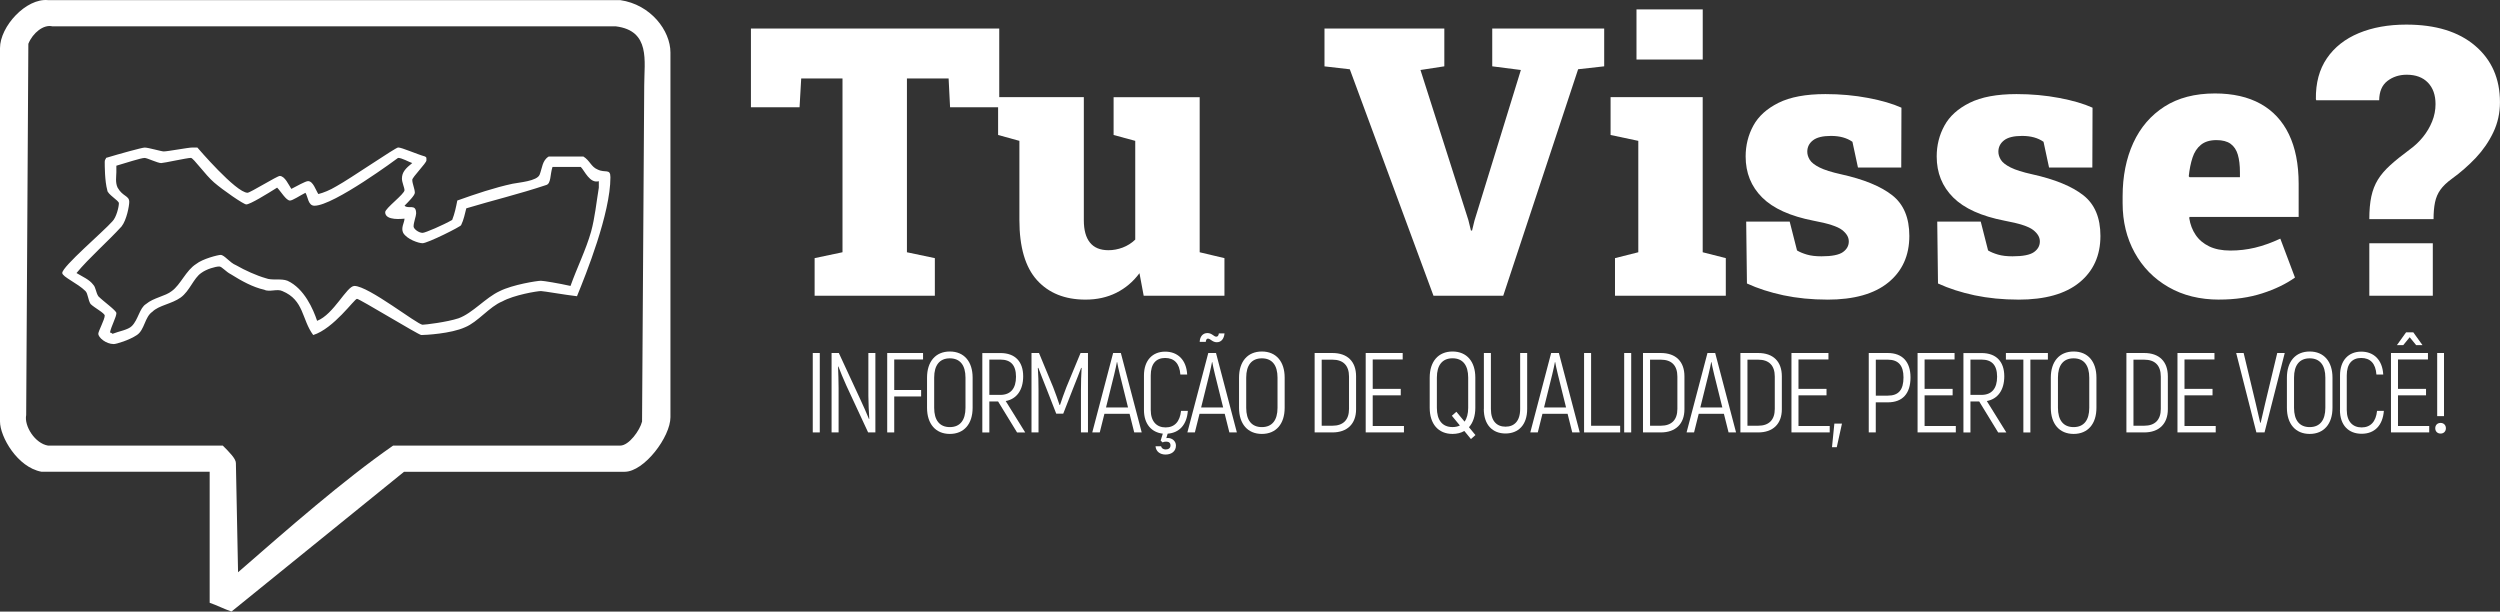 <?xml version="1.0" encoding="UTF-8"?>
<svg id="Camada_2" data-name="Camada 2" xmlns="http://www.w3.org/2000/svg" viewBox="0 0 633.98 155.09">
  <rect x="0" y="0" width="633.98" height="155.09" fill="#333333" stroke="none"/>
  <defs>
    <style>
      .cls-1, .cls-2 {
        fill: #fff;
      }

      .cls-2 {
        fill-rule: evenodd;
      }
    </style>
  </defs>
  <g id="Camada_1-2" data-name="Camada 1">
    <g>
      <g>
        <path class="cls-2" d="M40.91,41.35c.65,0,6.52-1.31,7.5-1.31.65,0,3.59,4.26,5.88,6.23,2.28,1.97,7.5,5.57,8.16,5.57.97,0,5.22-2.62,7.83-4.26.97.98,2.28,3.28,3.26,3.28.65,0,2.61-1.31,3.92-1.97.65.99.65,3.28,2.28,3.28,4.9,0,21.21-12.13,21.21-12.13.98,0,2.61.98,3.59,1.31-1.63,1.31-2.61,2.29-2.61,3.93,0,.99.65,2.3.65,2.95,0,.99-4.9,4.59-4.9,5.58,0,2.29,4.57,1.64,4.9,1.64,0,.98-.98,2.29-.33,3.61.98,1.64,3.92,2.62,4.9,2.62,1.3,0,9.79-4.26,9.79-4.59.65-1.31.98-2.95,1.31-4.26,6.52-1.97,13.38-3.61,20.23-5.9,1.31-.33.98-2.62,1.63-4.59h7.18c.98.99,2.28,4.26,4.57,3.61v1.64c-.65,3.93-.98,7.54-1.96,11.15-1.3,4.59-3.59,9.18-5.22,13.77-2.94-.66-6.85-1.31-7.5-1.31-.97,0-7.18.98-10.44,2.62-3.59,1.64-6.85,5.58-10.44,6.89-2.94.98-8.48,1.64-9.13,1.64-1.31,0-13.71-9.84-17.29-9.84-1.96,0-5.22,7.21-9.46,8.85-.98-2.95-3.26-8.2-7.5-10.16-1.63-.66-3.92,0-5.55-.66-2.28-.65-5.22-1.97-7.5-3.28-1.63-.65-2.94-2.62-3.92-2.62-.65,0-4.57.99-6.2,2.3-2.61,1.64-3.92,5.24-6.2,6.88-1.63,1.31-4.57,1.64-6.52,3.28-1.63.99-1.96,3.94-3.59,5.58-.98.99-3.27,1.31-4.9,1.97,0,0-.33-.33-.65-.33.33-1.64,1.63-3.93,1.63-4.92,0-.65-3.27-2.95-4.57-4.26-.65-.98-.65-2.29-1.31-2.95-.98-1.31-2.61-1.97-4.24-2.95,3.26-3.93,7.83-7.87,11.42-11.8,1.31-1.64,1.96-5.25,1.96-6.23,0-1.64-1.63-1.31-2.94-3.61-.65-1.31-.33-2.95-.33-3.94v-1.64c2.28-.65,6.2-1.97,7.18-1.97.65,0,3.26,1.31,4.24,1.31ZM41.56,38.4c.97,0,6.2-.99,7.18-.99h1.31s9.79,11.47,12.73,11.47c.65,0,7.5-4.26,8.16-4.26,1.3,0,2.28,2.29,2.94,3.28,1.3-.66,3.59-1.97,4.24-1.97,1.3,0,1.95,2.3,2.61,3.28,1.31-.33,2.94-.99,4.57-1.97,3.59-1.97,15.01-9.84,15.66-9.84.98,0,4.57,1.64,6.85,2.29.33.33.33,0,.33.99,0,.66-3.59,4.26-3.59,4.92,0,.99.65,2.3.65,3.28,0,.66-1.63,2.3-2.61,3.28.98.99,2.94-.65,2.94,1.97,0,.65-.65,2.29-.65,3.28,0,.65,1.31,1.64,2.29,1.64.65,0,5.22-1.97,7.5-3.28.65-1.64.98-3.28,1.3-4.92,4.57-1.64,9.46-3.28,14.03-4.26,1.63-.33,6.2-.66,6.85-2.3.65-1.64.65-3.61,2.29-4.59h8.81c1.63.99,1.95,2.62,3.59,3.28,1.95.98,3.26-.33,3.26,1.97,0,9.18-6.2,24.59-8.48,30.17-2.94-.33-8.48-1.31-9.14-1.31-.97,0-6.85.99-9.79,2.62-3.26,1.31-6.2,5.24-9.46,6.56-3.59,1.64-10.12,1.97-11.09,1.97-.65,0-15.66-9.18-16.31-9.18s-5.88,7.54-11.1,9.18c-2.94-3.94-2.28-8.86-7.83-11.15-1.3-.65-3.26.33-4.57-.33-2.94-.65-5.87-2.29-8.48-3.93-1.31-.66-2.29-1.97-2.94-1.97-.97,0-3.26.66-4.57,1.64-1.95,1.31-2.94,4.59-5.22,6.23-2.29,1.64-5.55,1.97-7.18,3.61-1.95,1.31-1.95,4.59-3.92,5.9-1.95,1.31-5.22,2.29-5.87,2.29-1.96,0-3.92-1.64-3.92-2.62,0-.65,1.63-3.61,1.63-4.59,0-.65-2.61-1.97-3.59-2.95-.65-.98-.65-2.62-1.3-3.28-1.96-1.97-5.88-3.61-5.88-4.59,0-1.64,10.44-10.49,12.73-13.11.98-.99,1.63-3.61,1.63-4.59,0-.65-2.94-2.29-2.94-3.28-.65-2.3-.65-6.23-.65-7.22,0-.65.33-.65.33-.98,3.26-.99,9.14-2.62,9.79-2.62.98,0,4.24.99,4.9.99Z"/>
        <path class="cls-2" d="M156.17,6.68c8.86,1.11,7.2,8.86,7.2,14.95l-.55,85.28c-.55,2.22-3.32,6.09-5.54,6.09h-57.59c-12.74,8.86-26.58,21.04-39.32,32.12l-.55-27.69c0-1.11-1.66-2.77-3.32-4.43H12.18c-3.32-.55-6.09-4.98-5.54-7.75l.55-94.14c1.11-2.77,3.88-4.98,6.09-4.43h142.88ZM157.28.03c7.75,1.11,12.74,7.75,12.74,13.29v92.48c0,4.98-6.65,13.84-11.63,13.84h-55.93l-43.75,35.44c-1.66-.55-3.88-1.66-5.54-2.22v-33.23H10.52c-6.09-1.11-10.52-8.86-10.52-12.74V12.21C0,6.68,6.65-.52,12.18.03h145.09Z"/>
      </g>
      <g>
        <path class="cls-1" d="M206.58,75v-9.54l7.07-1.49V19.89h-10.47l-.42,7.31h-12.33V7.23h62.97v19.97h-12.47l-.37-7.31h-10.57v44.08l7.08,1.49v9.54h-30.49Z"/>
        <path class="cls-1" d="M275.27,75.98c-5.21,0-9.31-1.64-12.29-4.93-2.98-3.29-4.47-8.38-4.47-15.27v-20.06l-5.4-1.49v-9.59h21.74v31.23c0,2.48.52,4.37,1.56,5.65,1.04,1.29,2.6,1.93,4.68,1.93,1.21,0,2.41-.22,3.61-.67,1.19-.45,2.26-1.12,3.19-2.02v-25.04l-5.49-1.49v-9.59h21.83v39.33l6.28,1.49v9.54h-20.48l-1.07-5.72c-1.61,2.17-3.58,3.83-5.89,4.98s-4.91,1.72-7.8,1.72Z"/>
        <path class="cls-1" d="M363.52,75l-21.22-57.43-6.42-.74V7.23h30.39v9.59l-6.05.93,12.15,38.07.65,2.65h.28l.61-2.51,11.77-38.21-7.26-.93V7.23h28.39v9.59l-6.61.74-18.99,57.43h-17.69Z"/>
        <path class="cls-1" d="M409.55,75v-9.54l5.91-1.49v-28.25l-7.03-1.49v-9.59h23.36v39.33l5.86,1.49v9.54h-28.11ZM415,15.1V2.39h16.8v12.71h-16.8Z"/>
        <path class="cls-1" d="M463.4,75.98c-3.97,0-7.67-.37-11.1-1.09-3.43-.73-6.52-1.73-9.29-3l-.19-15.69h11.03l1.86,7.31c.65.4,1.49.75,2.51,1.05,1.02.3,2.25.44,3.68.44,2.64,0,4.45-.36,5.45-1.07.99-.71,1.49-1.61,1.49-2.7s-.57-2.02-1.7-2.91c-1.13-.88-3.55-1.67-7.24-2.35-5.9-1.15-10.24-3.11-13.03-5.89-2.79-2.78-4.19-6.24-4.19-10.4,0-2.82.65-5.43,1.95-7.82,1.3-2.39,3.44-4.32,6.4-5.79,2.96-1.47,6.93-2.21,11.89-2.21,3.79,0,7.39.33,10.82.98,3.43.65,6.24,1.47,8.45,2.47l-.05,15.17h-10.98l-1.4-6.52c-.71-.5-1.52-.87-2.42-1.12-.9-.25-1.91-.37-3.03-.37-2.08,0-3.6.37-4.56,1.12-.96.74-1.44,1.71-1.44,2.89,0,.68.21,1.37.63,2.05.42.68,1.25,1.33,2.49,1.95,1.24.62,3.06,1.19,5.45,1.72,5.74,1.27,10.06,3.04,12.96,5.31,2.9,2.27,4.35,5.71,4.35,10.33,0,4.96-1.78,8.9-5.33,11.8-3.55,2.9-8.71,4.35-15.48,4.35Z"/>
        <path class="cls-1" d="M511.85,75.98c-3.97,0-7.67-.37-11.1-1.09-3.43-.73-6.52-1.73-9.29-3l-.19-15.69h11.03l1.86,7.31c.65.4,1.49.75,2.51,1.05,1.02.3,2.25.44,3.68.44,2.64,0,4.45-.36,5.45-1.07.99-.71,1.49-1.61,1.49-2.7s-.57-2.02-1.7-2.91-3.54-1.67-7.24-2.35c-5.9-1.15-10.24-3.11-13.03-5.89-2.79-2.78-4.19-6.24-4.19-10.4,0-2.82.65-5.43,1.96-7.82,1.3-2.39,3.44-4.32,6.4-5.79,2.96-1.47,6.93-2.21,11.89-2.21,3.79,0,7.39.33,10.82.98,3.43.65,6.24,1.47,8.45,2.47l-.05,15.17h-10.98l-1.4-6.52c-.71-.5-1.52-.87-2.42-1.12-.9-.25-1.91-.37-3.03-.37-2.08,0-3.6.37-4.56,1.12s-1.44,1.71-1.44,2.89c0,.68.21,1.37.63,2.05.42.68,1.25,1.33,2.49,1.95,1.24.62,3.06,1.19,5.45,1.72,5.74,1.27,10.06,3.04,12.96,5.31,2.9,2.27,4.35,5.71,4.35,10.33,0,4.96-1.78,8.9-5.33,11.8-3.55,2.9-8.71,4.35-15.47,4.35Z"/>
        <path class="cls-1" d="M562.81,75.98c-4.93,0-9.24-1.06-12.92-3.19-3.68-2.12-6.53-5.03-8.56-8.73-2.03-3.69-3.05-7.87-3.05-12.52v-1.72c0-5.12.9-9.64,2.7-13.57,1.8-3.92,4.44-7,7.91-9.22,3.47-2.22,7.74-3.33,12.8-3.33,4.56,0,8.42.88,11.57,2.63,3.15,1.75,5.55,4.33,7.19,7.73,1.64,3.4,2.47,7.58,2.47,12.54v8.42h-27.69l-.05.33c.25,1.58.78,2.99,1.61,4.21.82,1.23,1.96,2.2,3.42,2.91,1.46.71,3.26,1.07,5.4,1.07s4.18-.24,6.21-.72c2.03-.48,4.18-1.25,6.45-2.3l3.72,9.87c-2.27,1.61-5.03,2.95-8.29,4-3.26,1.05-6.89,1.58-10.89,1.58ZM555.23,44.93h12.8v-1.21c0-1.8-.18-3.3-.54-4.51-.36-1.21-.97-2.12-1.84-2.75-.87-.62-2.06-.93-3.58-.93-1.65,0-2.96.4-3.93,1.19-.98.79-1.69,1.88-2.14,3.26-.45,1.38-.77,2.96-.95,4.72l.19.23Z"/>
        <path class="cls-1" d="M600.84,55.59c0-2.26.17-4.19.51-5.77.34-1.58.89-2.99,1.65-4.24.76-1.24,1.81-2.47,3.14-3.68,1.33-1.21,3.01-2.56,5.03-4.05,1.24-.9,2.34-1.95,3.3-3.14.96-1.19,1.73-2.5,2.3-3.91.57-1.41.86-2.88.86-4.4,0-2.3-.64-4.11-1.93-5.45-1.29-1.33-3.08-2-5.38-2-1.89,0-3.52.53-4.89,1.58-1.37,1.06-2.06,2.68-2.09,4.89h-15.96l-.09-.28c-.06-4.1.87-7.55,2.79-10.36s4.62-4.93,8.1-6.38c3.47-1.44,7.49-2.16,12.05-2.16,7.42,0,13.23,1.78,17.43,5.35,4.2,3.57,6.31,8.35,6.31,14.33,0,2.73-.56,5.28-1.68,7.63-1.12,2.36-2.6,4.51-4.44,6.47-1.85,1.95-3.89,3.74-6.12,5.35-1.24.9-2.2,1.82-2.86,2.75-.67.93-1.12,1.99-1.37,3.19-.25,1.19-.37,2.61-.37,4.26h-16.29ZM600.84,75v-13.31h16.1v13.31h-16.1Z"/>
      </g>
      <g>
        <path class="cls-1" d="M207.89,89.52v20.14h-1.78v-20.14h1.78Z"/>
        <path class="cls-1" d="M221.99,89.52v20.14h-1.84l-5.5-11.83c-.63-1.35-1.67-3.89-2.04-4.89l-.09.03c.06,1.53.14,3.83.14,5.41v11.28h-1.78v-20.14h1.84l5.44,11.74c.69,1.44,1.73,3.83,2.19,4.98l.09-.03c-.09-1.47-.23-4.09-.23-5.81v-10.88h1.78Z"/>
        <path class="cls-1" d="M226.77,91.16v7.74h6.82v1.64h-6.82v9.12h-1.78v-20.14h9.09v1.64h-7.31Z"/>
        <path class="cls-1" d="M235.09,103.42v-7.66c0-4.06,2.16-6.62,5.78-6.62s5.78,2.56,5.78,6.62v7.66c0,4.06-2.16,6.62-5.78,6.62s-5.78-2.56-5.78-6.62ZM244.84,103.42v-7.66c0-3.11-1.35-4.89-3.97-4.89s-3.97,1.78-3.97,4.89v7.66c0,3.11,1.35,4.89,3.97,4.89s3.97-1.78,3.97-4.89Z"/>
        <path class="cls-1" d="M253.11,101.81h-2.22v7.86h-1.78v-20.14h4.6c3.71,0,5.76,2.16,5.76,5.9,0,3.51-1.67,5.76-4.43,6.27l4.95,7.97h-2.07l-4.81-7.86ZM250.89,100.14h2.79c2.62,0,3.97-1.64,3.97-4.6s-1.35-4.35-3.94-4.35h-2.82v8.95Z"/>
        <path class="cls-1" d="M275.9,89.52v20.14h-1.78v-10.65c0-2.13.06-3.91.17-5.7l-.12-.03c-.52,1.44-1.32,3.37-2.07,5.29l-2.47,6.33h-1.78l-2.47-6.33c-.75-1.93-1.55-3.86-2.07-5.29l-.12.03c.12,1.78.17,3.57.17,5.7v10.65h-1.78v-20.14h1.9l3.6,8.69c.52,1.29,1.24,3.37,1.61,4.49h.12c.37-1.12,1.09-3.19,1.61-4.49l3.6-8.69h1.9Z"/>
        <path class="cls-1" d="M286.46,104.94h-6.39l-1.18,4.72h-1.9l5.29-20.14h1.96l5.29,20.14h-1.9l-1.18-4.72ZM286.06,103.33l-2.07-8.35c-.32-1.24-.6-2.68-.69-3.17h-.06c-.09.49-.37,1.93-.69,3.17l-2.07,8.35h5.58Z"/>
        <path class="cls-1" d="M296.11,109.98l-.34,1.12c.12-.03.26-.03.4-.03,1.07,0,2.04.78,2.04,1.93,0,1.44-1.12,2.27-2.65,2.27-1.35,0-2.42-.75-2.53-2.1h1.41c.12.52.58.81,1.18.81.69,0,1.21-.35,1.21-1.01s-.4-.98-1.12-.98c-.35,0-.69.09-.89.2l-.49-.46.55-1.76c-2.85-.32-4.78-2.42-4.78-6.01v-8.75c0-3.88,2.22-6.04,5.38-6.04s5.38,2.07,5.58,5.81h-1.73c-.2-2.85-1.58-4.2-3.86-4.2s-3.65,1.44-3.65,4.43v8.75c0,2.99,1.55,4.43,3.77,4.43s3.63-1.41,3.91-4.2h1.73c-.26,3.48-2.13,5.58-5.12,5.78Z"/>
        <path class="cls-1" d="M310.58,104.94h-6.39l-1.18,4.72h-1.9l5.3-20.14h1.96l5.29,20.14h-1.9l-1.18-4.72ZM305.78,86.7h-1.55c.06-1.38.81-2.24,1.96-2.24s1.64.92,2.24.92c.38,0,.6-.29.66-.83h1.44c-.14,1.38-.83,2.24-1.96,2.24s-1.61-.92-2.25-.92c-.32,0-.49.29-.55.83ZM310.18,103.33l-2.07-8.35c-.32-1.24-.6-2.68-.69-3.17h-.06c-.09.49-.37,1.93-.69,3.17l-2.07,8.35h5.58Z"/>
        <path class="cls-1" d="M314.21,103.42v-7.66c0-4.06,2.16-6.62,5.79-6.62s5.78,2.56,5.78,6.62v7.66c0,4.06-2.16,6.62-5.78,6.62s-5.79-2.56-5.79-6.62ZM323.97,103.42v-7.66c0-3.11-1.35-4.89-3.97-4.89s-3.97,1.78-3.97,4.89v7.66c0,3.11,1.35,4.89,3.97,4.89s3.97-1.78,3.97-4.89Z"/>
        <path class="cls-1" d="M333.38,89.52h4.52c3.8,0,5.99,2.16,5.99,5.9v8.37c0,3.71-2.25,5.87-5.99,5.87h-4.52v-20.14ZM337.9,107.96c2.68,0,4.2-1.44,4.2-4.26v-8.2c0-2.85-1.5-4.29-4.2-4.29h-2.73v16.75h2.73Z"/>
        <path class="cls-1" d="M356.03,108.02v1.64h-9.7v-20.14h9.38v1.64h-7.6v7.45h7.11v1.64h-7.11v7.77h7.91Z"/>
        <path class="cls-1" d="M373.01,111.33l-1.67-2.04c-.83.49-1.84.75-2.99.75-3.63,0-5.79-2.56-5.79-6.62v-7.66c0-4.06,2.16-6.62,5.79-6.62s5.78,2.56,5.78,6.62v7.66c0,2.07-.58,3.77-1.61,4.92l1.64,1.99-1.15,1.01ZM370.22,107.91l-2.04-2.48,1.15-1.01,2.07,2.5c.6-.83.92-2.01.92-3.51v-7.66c0-3.11-1.35-4.89-3.97-4.89s-3.97,1.78-3.97,4.89v7.66c0,3.11,1.35,4.89,3.97,4.89.72,0,1.35-.14,1.87-.4Z"/>
        <path class="cls-1" d="M376.3,103.71v-14.19h1.78v14.19c0,3.11,1.53,4.49,3.71,4.49s3.71-1.38,3.71-4.49v-14.19h1.78v14.19c0,4.09-2.27,6.22-5.5,6.22s-5.5-2.13-5.5-6.22Z"/>
        <path class="cls-1" d="M397.54,104.94h-6.39l-1.18,4.72h-1.9l5.29-20.14h1.96l5.29,20.14h-1.9l-1.18-4.72ZM397.14,103.33l-2.07-8.35c-.32-1.24-.6-2.68-.69-3.17h-.06c-.09.49-.37,1.93-.69,3.17l-2.07,8.35h5.58Z"/>
        <path class="cls-1" d="M410.86,107.96v1.7h-9.15v-20.14h1.78v18.45h7.37Z"/>
        <path class="cls-1" d="M413.66,89.52v20.14h-1.78v-20.14h1.78Z"/>
        <path class="cls-1" d="M416.65,89.52h4.52c3.8,0,5.99,2.16,5.99,5.9v8.37c0,3.71-2.25,5.87-5.99,5.87h-4.52v-20.14ZM421.17,107.96c2.68,0,4.2-1.44,4.2-4.26v-8.2c0-2.85-1.5-4.29-4.2-4.29h-2.73v16.75h2.73Z"/>
        <path class="cls-1" d="M437.17,104.94h-6.39l-1.18,4.72h-1.9l5.3-20.14h1.96l5.29,20.14h-1.9l-1.18-4.72ZM436.77,103.33l-2.07-8.35c-.32-1.24-.6-2.68-.69-3.17h-.06c-.09.49-.37,1.93-.69,3.17l-2.07,8.35h5.58Z"/>
        <path class="cls-1" d="M441.35,89.52h4.52c3.8,0,5.99,2.16,5.99,5.9v8.37c0,3.71-2.25,5.87-5.99,5.87h-4.52v-20.14ZM445.87,107.96c2.68,0,4.2-1.44,4.2-4.26v-8.2c0-2.85-1.5-4.29-4.2-4.29h-2.73v16.75h2.73Z"/>
        <path class="cls-1" d="M464,108.02v1.64h-9.7v-20.14h9.38v1.64h-7.6v7.45h7.11v1.64h-7.11v7.77h7.91Z"/>
        <path class="cls-1" d="M467.11,107.42l-1.32,5.99h-1.21l.6-5.99h1.93Z"/>
        <path class="cls-1" d="M484.49,95.7c0,4.14-2.04,6.33-5.76,6.33h-3.05v7.63h-1.78v-20.14h4.83c3.71,0,5.76,2.24,5.76,6.19ZM482.71,95.7c0-2.99-1.27-4.49-3.97-4.49h-3.05v9.12h3.05c2.71,0,3.97-1.44,3.97-4.63Z"/>
        <path class="cls-1" d="M495.98,108.02v1.64h-9.7v-20.14h9.38v1.64h-7.6v7.45h7.11v1.64h-7.11v7.77h7.91Z"/>
        <path class="cls-1" d="M501.91,101.81h-2.22v7.86h-1.78v-20.14h4.6c3.71,0,5.76,2.16,5.76,5.9,0,3.51-1.67,5.76-4.43,6.27l4.95,7.97h-2.07l-4.81-7.86ZM499.69,100.14h2.79c2.62,0,3.97-1.64,3.97-4.6s-1.35-4.35-3.94-4.35h-2.82v8.95Z"/>
        <path class="cls-1" d="M519.32,91.19h-4.43v18.48h-1.78v-18.48h-4.43v-1.67h10.65v1.67Z"/>
        <path class="cls-1" d="M520.07,103.42v-7.66c0-4.06,2.16-6.62,5.79-6.62s5.78,2.56,5.78,6.62v7.66c0,4.06-2.16,6.62-5.78,6.62s-5.79-2.56-5.79-6.62ZM529.82,103.42v-7.66c0-3.11-1.35-4.89-3.97-4.89s-3.97,1.78-3.97,4.89v7.66c0,3.11,1.35,4.89,3.97,4.89s3.97-1.78,3.97-4.89Z"/>
        <path class="cls-1" d="M539.24,89.52h4.52c3.8,0,5.99,2.16,5.99,5.9v8.37c0,3.71-2.25,5.87-5.99,5.87h-4.52v-20.14ZM543.76,107.96c2.68,0,4.2-1.44,4.2-4.26v-8.2c0-2.85-1.5-4.29-4.2-4.29h-2.73v16.75h2.73Z"/>
        <path class="cls-1" d="M561.89,108.02v1.64h-9.7v-20.14h9.38v1.64h-7.6v7.45h7.11v1.64h-7.11v7.77h7.91Z"/>
        <path class="cls-1" d="M567.07,89.52h1.9l3.02,12.6c.49,2.07.81,3.57,1.18,5.09h.12c.37-1.52.69-3.02,1.18-5.09l3.02-12.6h1.9l-5.12,20.14h-2.07l-5.12-20.14Z"/>
        <path class="cls-1" d="M579.94,103.42v-7.66c0-4.06,2.16-6.62,5.78-6.62s5.78,2.56,5.78,6.62v7.66c0,4.06-2.16,6.62-5.78,6.62s-5.78-2.56-5.78-6.62ZM589.69,103.42v-7.66c0-3.11-1.35-4.89-3.97-4.89s-3.97,1.78-3.97,4.89v7.66c0,3.11,1.35,4.89,3.97,4.89s3.97-1.78,3.97-4.89Z"/>
        <path class="cls-1" d="M593.41,103.96v-8.75c0-3.88,2.22-6.04,5.38-6.04s5.38,2.07,5.58,5.81h-1.73c-.2-2.85-1.58-4.2-3.86-4.2s-3.66,1.44-3.66,4.43v8.75c0,2.99,1.55,4.43,3.77,4.43s3.63-1.41,3.91-4.2h1.73c-.29,3.68-2.33,5.81-5.64,5.81s-5.5-2.16-5.5-6.04Z"/>
        <path class="cls-1" d="M616.03,108.02v1.64h-9.7v-20.14h9.38v1.64h-7.6v7.45h7.11v1.64h-7.11v7.77h7.91ZM609.44,87.53h-1.61l2.33-3.25h1.84l2.33,3.25h-1.61l-1.64-2.01-1.64,2.01Z"/>
        <path class="cls-1" d="M617.56,108.6c0-.81.55-1.35,1.35-1.35s1.35.55,1.35,1.35-.55,1.35-1.35,1.35-1.35-.55-1.35-1.35ZM618.05,89.52h1.73v16h-1.73v-16Z"/>
      </g>
    </g>
  </g>
</svg>